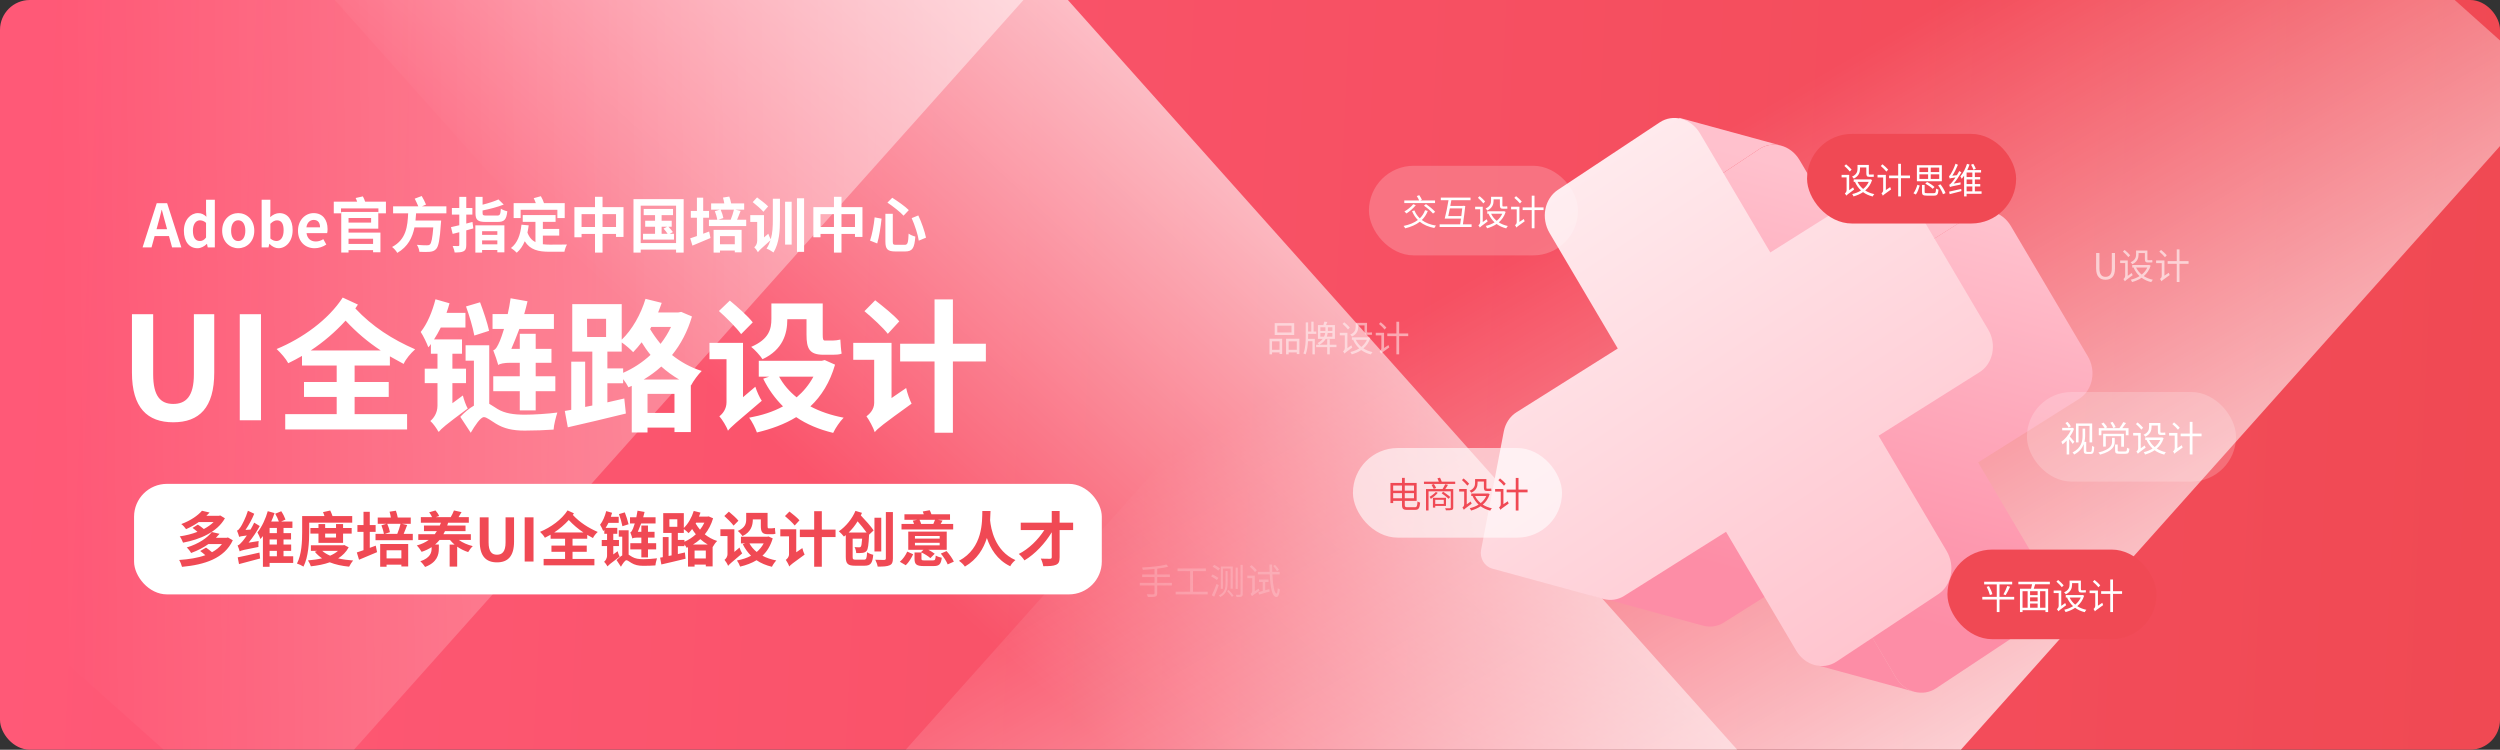 <svg width="837" height="251" viewBox="0 0 837 251" fill="none" xmlns="http://www.w3.org/2000/svg">
<rect x="0" y="0" width="837" height="251" fill="#333333" stroke="none"/>
<g clip-path="url(#clip0_150_2595)">
<rect width="837" height="251" rx="10" fill="url(#paint0_linear_150_2595)"/>
<g style="mix-blend-mode:soft-light">
<rect x="274.963" y="282.652" width="575.084" height="263.509" transform="rotate(-48.234 274.963 282.652)" fill="url(#paint1_linear_150_2595)"/>
</g>
<g style="mix-blend-mode:soft-light">
<rect x="-106.303" y="107.134" width="459.106" height="263.509" transform="rotate(-48.234 -106.303 107.134)" fill="url(#paint2_linear_150_2595)" fill-opacity="0.5"/>
</g>
<g style="mix-blend-mode:soft-light">
<rect width="548.026" height="183.101" transform="matrix(-0.666 -0.746 -0.746 0.666 588.932 259.2)" fill="url(#paint3_linear_150_2595)"/>
</g>
<path d="M554.918 72.503C550.427 75.481 549.185 81.957 552.146 86.969L574.968 125.611L541.07 146.951C538.872 148.334 537.334 150.658 536.811 153.384L529.213 193.028C528.959 194.353 529.206 195.758 529.901 196.934C530.595 198.109 531.68 198.959 532.916 199.297L570.13 209.459C572.532 210.115 575.032 209.751 577.108 208.444L611.212 186.975L634.709 226.759C636.145 229.189 638.304 230.828 640.66 231.533C640.807 231.577 640.955 231.618 641.104 231.654C643.482 232.242 646.024 231.886 648.202 230.443L682.287 207.849C686.779 204.872 688.02 198.396 685.06 193.384L662.284 154.822L696.111 133.527C698.279 132.163 699.806 129.883 700.348 127.203C700.891 124.522 700.403 121.667 698.994 119.282L673.226 75.654C671.755 73.163 669.501 71.519 667.061 70.892C664.78 70.306 662.336 70.609 660.219 71.943L626.041 93.459L602.496 53.594C600.986 51.038 598.675 49.356 596.177 48.717C593.777 48.103 591.204 48.451 589.004 49.91L554.918 72.503Z" fill="url(#paint4_linear_150_2595)"/>
<path d="M626.041 93.459L660.219 71.943C662.336 70.609 664.78 70.306 667.061 70.892L633.98 61.859L626.041 93.459Z" fill="url(#paint5_linear_150_2595)"/>
<path d="M554.918 72.503L589.004 49.91C591.204 48.451 593.777 48.103 596.177 48.717L562.259 39.455L554.918 72.503Z" fill="url(#paint6_linear_150_2595)"/>
<path d="M634.709 226.759L611.212 186.975L607.429 222.459L640.66 231.533C638.304 230.828 636.145 229.189 634.709 226.759Z" fill="url(#paint7_linear_150_2595)"/>
<path d="M521.577 63.568C517.086 66.545 515.845 73.022 518.805 78.034L541.628 116.675L507.729 138.016C505.531 139.399 503.993 141.723 503.471 144.449L495.872 184.092C495.618 185.418 495.866 186.823 496.56 187.998C497.255 189.174 498.339 190.024 499.575 190.362L536.789 200.524C539.191 201.179 541.691 200.816 543.767 199.509L577.871 178.039L601.369 217.823C604.329 222.835 610.369 224.485 614.861 221.508L648.946 198.914C653.438 195.937 654.679 189.46 651.719 184.449L628.944 145.887L662.771 124.592C664.938 123.227 666.465 120.948 667.008 118.267C667.55 115.587 667.062 112.732 665.653 110.347L639.886 66.719C637.038 61.898 631.26 60.249 626.878 63.007L592.7 84.523L569.155 44.659C566.195 39.647 560.154 37.997 555.663 40.975L521.577 63.568Z" fill="url(#paint8_linear_150_2595)"/>
<path d="M52.414 76.729L52.854 75.109C53.294 73.569 53.734 71.889 54.114 70.269H54.194C54.634 71.869 55.034 73.569 55.494 75.109L55.934 76.729H52.414ZM57.614 82.829H60.714L55.954 68.029H52.474L47.734 82.829H50.734L51.774 79.029H56.574L57.614 82.829ZM66.146 83.109C67.306 83.109 68.426 82.469 69.246 81.669H69.306L69.546 82.829H71.926V66.869H68.986V70.809L69.106 72.569C68.306 71.829 67.526 71.349 66.266 71.349C63.846 71.349 61.566 73.589 61.566 77.249C61.566 80.909 63.366 83.109 66.146 83.109ZM66.906 80.689C65.426 80.689 64.586 79.529 64.586 77.209C64.586 74.969 65.646 73.769 66.906 73.769C67.606 73.769 68.306 73.989 68.986 74.609V79.529C68.346 80.369 67.686 80.689 66.906 80.689ZM79.757 83.109C82.557 83.109 85.137 80.949 85.137 77.249C85.137 73.509 82.557 71.349 79.757 71.349C76.957 71.349 74.377 73.509 74.377 77.249C74.377 80.949 76.957 83.109 79.757 83.109ZM79.757 80.709C78.237 80.709 77.377 79.349 77.377 77.249C77.377 75.129 78.237 73.749 79.757 73.749C81.277 73.749 82.137 75.129 82.137 77.249C82.137 79.349 81.277 80.709 79.757 80.709ZM93.217 83.109C95.677 83.109 97.977 80.889 97.977 77.029C97.977 73.609 96.317 71.349 93.557 71.349C92.457 71.349 91.337 71.889 90.457 72.689L90.517 70.889V66.869H87.597V82.829H89.897L90.157 81.649H90.217C91.137 82.589 92.217 83.109 93.217 83.109ZM92.557 80.689C91.957 80.689 91.217 80.469 90.517 79.849V74.929C91.297 74.149 91.977 73.769 92.737 73.769C94.277 73.769 94.957 74.949 94.957 77.089C94.957 79.529 93.917 80.689 92.557 80.689ZM105.328 83.109C106.728 83.109 108.148 82.629 109.248 81.869L108.248 80.069C107.448 80.569 106.648 80.849 105.728 80.849C104.068 80.849 102.868 79.889 102.628 78.049H109.528C109.608 77.789 109.668 77.249 109.668 76.709C109.668 73.609 108.068 71.349 104.988 71.349C102.308 71.349 99.768 73.609 99.768 77.249C99.768 80.929 102.208 83.109 105.328 83.109ZM102.588 76.109C102.808 74.469 103.848 73.629 105.028 73.629C106.468 73.629 107.148 74.589 107.148 76.109H102.588ZM124.909 79.929V81.669H116.689V79.929H124.909ZM124.249 72.989V74.529H116.689V72.989H124.249ZM116.689 76.549H126.649V70.949H114.249V84.549H116.689V83.749H124.909V84.469H127.369V77.869H116.689V76.549ZM122.249 67.529C122.069 66.949 121.789 66.289 121.489 65.749L119.069 66.289C119.249 66.649 119.429 67.089 119.569 67.529H111.749V71.429H114.169V69.769H126.689V71.429H129.209V67.529H122.249ZM149.449 71.429V69.089H141.249L142.629 68.489C142.329 67.729 141.729 66.529 141.189 65.629L138.849 66.509C139.249 67.309 139.729 68.309 140.049 69.089H131.609V71.429H136.649C136.449 75.649 136.069 80.149 131.269 82.689C131.909 83.189 132.649 84.009 133.009 84.669C136.609 82.589 138.089 79.469 138.769 76.129H145.069C144.789 79.709 144.429 81.429 143.909 81.869C143.629 82.089 143.369 82.129 142.929 82.129C142.329 82.129 140.929 82.109 139.569 81.969C140.029 82.629 140.369 83.629 140.409 84.309C141.769 84.369 143.089 84.389 143.869 84.309C144.769 84.209 145.409 84.029 146.009 83.369C146.829 82.509 147.249 80.289 147.609 74.869C147.669 74.549 147.689 73.829 147.689 73.829H139.109C139.209 73.029 139.249 72.229 139.309 71.429H149.449ZM158.189 74.309C157.509 74.489 156.809 74.669 156.109 74.849V71.849H158.149V69.649H156.109V65.909H153.769V69.649H151.289V71.849H153.769V75.409C152.749 75.649 151.789 75.869 150.989 76.049L151.549 78.309L153.769 77.749V82.009C153.769 82.289 153.669 82.369 153.389 82.389C153.129 82.389 152.329 82.389 151.549 82.349C151.829 82.969 152.149 83.929 152.209 84.529C153.609 84.529 154.569 84.469 155.229 84.109C155.909 83.729 156.109 83.169 156.109 81.989V77.129C156.909 76.909 157.689 76.689 158.469 76.469L158.189 74.309ZM166.509 77.409V78.629H161.409V77.409H166.509ZM161.409 81.809V80.489H166.509V81.809H161.409ZM159.149 84.569H161.409V83.709H166.509V84.489H168.869V75.449H159.149V84.569ZM162.909 72.169C161.769 72.169 161.569 72.069 161.569 71.309V70.469C163.949 69.989 166.609 69.309 168.649 68.489L166.889 66.769C165.569 67.389 163.569 68.029 161.569 68.529V65.909H159.189V71.329C159.189 73.629 159.909 74.309 162.689 74.309H166.569C168.849 74.309 169.549 73.549 169.849 70.729C169.189 70.609 168.189 70.229 167.689 69.869C167.549 71.849 167.389 72.169 166.389 72.169H162.909ZM174.309 70.249H186.609V73.009H189.069V68.009H182.129C181.909 67.289 181.489 66.389 181.089 65.689L178.689 66.349C178.949 66.869 179.189 67.449 179.389 68.009H171.969V73.009H174.309V70.249ZM181.749 78.889H187.229V76.649H181.749V74.289H186.009V72.009H175.009V74.289H179.269V81.069C178.109 80.469 177.189 79.509 176.589 77.869C176.749 77.109 176.909 76.289 177.009 75.449L174.589 75.229C174.229 78.629 173.229 81.409 171.069 83.029C171.609 83.349 172.629 84.189 173.009 84.609C174.149 83.629 175.029 82.329 175.689 80.769C177.509 83.669 180.249 84.289 183.989 84.289H188.969C189.089 83.569 189.469 82.429 189.829 81.869C188.469 81.909 185.169 81.909 184.109 81.909C183.269 81.909 182.489 81.869 181.749 81.769V78.889ZM201.729 75.989V71.689H206.249V75.989H201.729ZM194.709 75.989V71.689H199.209V75.989H194.709ZM201.729 69.349V65.889H199.209V69.349H192.309V79.429H194.709V78.329H199.209V84.569H201.729V78.329H206.249V79.329H208.749V69.349H201.729ZM221.509 75.909H223.369L222.149 76.529C222.609 77.049 223.169 77.729 223.509 78.269H221.509V75.909ZM224.249 78.269L225.289 77.689C224.969 77.209 224.329 76.469 223.789 75.909H224.889V73.909H221.509V72.029H225.329V69.949H215.509V72.029H219.309V73.909H216.009V75.909H219.309V78.269H215.289V80.209H225.649V78.269H224.249ZM214.509 81.369V68.849H226.349V81.369H214.509ZM212.089 66.669V84.569H214.509V83.569H226.349V84.569H228.889V66.669H212.089ZM235.429 72.889H237.389V70.629H235.429V66.169H233.329V70.629H231.289V72.889H233.329V79.029C232.489 79.329 231.729 79.589 231.089 79.789L231.829 82.229C233.589 81.509 235.809 80.569 237.869 79.689L237.429 77.509C236.769 77.769 236.109 78.009 235.429 78.249V72.889ZM246.009 79.049V81.789H241.049V79.049H246.009ZM238.909 84.569H241.049V83.869H246.009V84.489H248.289V76.969H238.909V84.569ZM245.729 70.189C245.489 71.209 245.049 72.589 244.629 73.569H240.469L242.189 73.009C242.049 72.249 241.689 71.089 241.269 70.189H245.729ZM246.769 73.569C247.149 72.709 247.549 71.629 247.949 70.609L246.169 70.189H249.149V68.089H244.789C244.669 67.409 244.429 66.509 244.169 65.809L242.049 66.149C242.229 66.749 242.389 67.469 242.489 68.089H238.089V70.189H241.049L239.329 70.709C239.669 71.569 240.029 72.749 240.149 73.569H237.349V75.689H249.829V73.569H246.769ZM257.169 69.109C256.369 68.249 254.669 66.989 253.469 66.089L252.009 67.669C253.229 68.629 254.849 70.029 255.589 70.909L257.169 69.109ZM258.749 73.449C258.749 75.729 258.669 78.009 258.049 80.109C257.769 79.629 257.409 78.829 257.229 78.249L255.789 79.489V72.029H251.189V74.309H253.509V80.609C253.509 81.689 252.969 82.429 252.529 82.789C252.909 83.129 253.529 83.969 253.749 84.449C254.089 83.949 254.669 83.329 257.949 80.449C257.629 81.409 257.229 82.349 256.629 83.229C257.309 83.469 258.409 84.109 258.969 84.529C260.909 81.309 261.129 77.289 261.129 73.449V66.529H258.749V73.449ZM262.849 81.889H265.049V67.549H262.849V81.889ZM266.829 66.389V84.329H269.209V66.389H266.829ZM281.729 75.989V71.689H286.249V75.989H281.729ZM274.709 75.989V71.689H279.209V75.989H274.709ZM281.729 69.349V65.889H279.209V69.349H272.309V79.429H274.709V78.329H279.209V84.569H281.729V78.329H286.249V79.329H288.749V69.349H281.729ZM297.109 67.829C298.969 69.089 301.429 70.989 302.509 72.209L304.269 70.349C303.069 69.109 300.529 67.349 298.729 66.209L297.109 67.829ZM305.229 73.029C306.269 75.369 307.309 78.529 307.609 80.569L310.029 79.569C309.609 77.509 308.569 74.509 307.449 72.129L305.229 73.029ZM292.829 72.769C292.569 75.429 291.989 78.429 291.289 80.549L293.689 81.509C294.369 79.249 294.869 75.789 295.149 73.209L292.829 72.769ZM296.429 71.589V80.869C296.429 83.389 297.149 84.189 299.749 84.189H303.069C305.529 84.189 306.169 83.009 306.449 79.209C305.789 79.049 304.769 78.629 304.209 78.209C304.069 81.329 303.889 81.969 302.889 81.969H300.029C299.069 81.969 298.909 81.809 298.909 80.869V71.589H296.429Z" fill="white"/>
<path d="M58 141.381C66.688 141.381 71.728 136.533 71.728 124.725V105.189H64.912V125.349C64.912 132.741 62.224 135.237 58 135.237C53.824 135.237 51.28 132.741 51.28 125.349V105.189H44.176V124.725C44.176 136.533 49.36 141.381 58 141.381ZM80.274 140.709H87.378V105.189H80.274V140.709ZM104.038 117.333C108.262 114.549 112.246 111.141 115.702 107.349C119.398 111.333 123.238 114.549 127.462 117.333H104.038ZM130.534 122.373V119.301C131.974 120.117 133.558 120.981 135.142 121.845C135.862 120.165 137.542 118.245 138.982 116.949C131.302 113.589 124.678 109.365 118.966 103.269C119.254 102.837 119.542 102.405 119.83 101.973L114.742 99.621C109.942 107.061 101.206 113.301 92.614 116.853C94.054 118.197 95.734 120.117 96.502 121.605C98.086 120.837 99.622 120.021 101.11 119.157V122.373H112.726V127.893H101.782V132.885H112.726V138.645H95.494V143.781H136.294V138.645H118.726V132.885H130.15V127.893H118.726V122.373H130.534ZM174.022 121.461V125.973H165.142V130.965H174.022V137.397H179.35V130.965H185.926V125.973H179.35V121.461H184.63V116.805H179.35V111.765H174.022V116.805H171.19C172.054 114.789 173.014 112.485 173.878 110.133H185.446V105.141H175.51C175.942 103.701 176.278 102.309 176.614 100.869L170.95 99.861C170.71 101.637 170.374 103.413 169.99 105.141H164.902V110.133H168.742C168.166 112.005 167.638 113.493 167.35 114.165C166.63 115.845 166.006 117.045 165.142 117.285C165.718 118.677 166.534 121.173 166.822 122.229C167.254 121.749 168.982 121.461 170.662 121.461H174.022ZM163.75 110.757C163.174 108.117 161.878 104.229 160.726 101.205L156.022 102.597C157.126 105.621 158.326 109.701 158.806 112.341L163.75 110.757ZM151.462 134.997V128.277H156.022V123.429H151.462V118.437H154.678V113.637H145.318C146.134 112.389 146.854 111.093 147.574 109.653H155.83V104.757H149.494C149.878 103.653 150.214 102.597 150.502 101.541L145.798 100.197C144.742 104.325 143.062 108.405 140.854 111.141C141.67 112.341 143.014 115.125 143.398 116.277C143.686 115.989 144.022 115.605 144.262 115.173V118.437H146.47V123.429H142.198V128.277H146.47V135.813C146.47 138.357 145.078 140.133 144.07 140.949C144.934 141.669 146.326 143.589 146.806 144.597C146.806 144.501 146.806 144.405 146.854 144.309L146.902 144.597C147.67 143.589 149.014 142.389 156.598 136.773C156.022 135.813 155.302 133.797 154.966 132.405L151.462 134.997ZM163.798 115.605H155.878V120.741H158.662V135.813C157.126 136.677 155.542 138.021 154.102 139.557L157.606 144.885C158.998 142.485 160.87 139.653 162.022 139.653C162.934 139.653 164.374 140.853 166.054 141.861C168.646 143.445 171.526 144.165 175.654 144.165C178.63 144.165 182.95 144.021 185.35 143.829C185.398 142.389 186.118 139.605 186.598 138.117C183.478 138.549 178.582 138.837 175.702 138.837C172.006 138.837 169.03 138.405 166.63 136.965C165.478 136.293 164.614 135.621 163.798 135.189V115.605ZM215.494 127.077C217.606 125.781 219.574 124.389 221.398 122.709C223.222 124.341 225.19 125.781 227.398 127.077H215.494ZM216.79 138.261V131.877H225.814V138.261H216.79ZM208.63 123.333H203.35V117.717H208.15V114.645C209.446 115.509 211.174 117.045 211.99 117.909C212.95 116.901 213.91 115.797 214.822 114.597C215.686 115.989 216.646 117.429 217.798 118.821C215.11 121.317 211.942 123.381 208.63 124.821V123.333ZM196.534 106.725H202.918V112.821H196.582L196.534 106.725ZM224.662 109.461C223.702 111.477 222.55 113.349 221.158 115.125C219.814 113.493 218.614 111.813 217.654 110.181L218.038 109.461H224.662ZM228.07 104.421L227.062 104.613H220.342C220.774 103.557 221.158 102.453 221.542 101.397L216.118 100.053C214.534 105.285 211.654 110.373 208.15 113.733V101.829H191.59V117.717H198.31V135.765L195.91 136.245V121.077H191.254V137.205L189.094 137.589L190.102 143.061C195.526 141.813 202.822 140.133 209.542 138.453L209.014 133.413L203.35 134.709V128.325H208.63V126.933C209.35 127.845 210.022 128.901 210.406 129.669L211.51 129.189V144.789H216.79V143.157H225.814V144.645H231.286V128.949L231.382 128.997C232.15 127.509 233.782 125.301 234.934 124.197C231.094 122.997 227.782 121.077 224.998 118.869C227.926 115.269 230.182 110.997 231.67 105.957L228.07 104.421ZM263.59 106.869H270.022V112.005C270.022 116.757 270.982 118.773 275.734 118.773H278.806C279.814 118.773 281.014 118.725 281.782 118.389C281.542 117.093 281.446 115.125 281.35 113.685C280.678 113.877 279.478 114.021 278.71 114.021H276.214C275.542 114.021 275.446 113.445 275.446 112.053V101.589H258.262V106.773C258.262 110.085 257.542 113.541 251.494 116.133C252.55 116.901 254.614 119.157 255.286 120.261C262.102 117.093 263.59 111.717 263.59 106.965V106.869ZM252.022 107.925C250.438 105.861 246.886 102.741 244.342 100.629L240.694 104.133C243.238 106.389 246.598 109.749 248.134 111.861L252.022 107.925ZM248.758 132.981V114.789H237.526V120.261H243.238V134.661C243.238 136.965 241.894 138.597 240.838 139.365C241.798 140.469 243.286 142.821 243.718 144.213C244.582 143.061 246.166 141.717 255.046 134.181C254.326 133.173 253.366 131.013 252.886 129.477L248.758 132.981ZM272.326 126.117C270.886 128.805 268.966 131.109 266.71 133.029C264.262 131.061 262.246 128.709 260.854 126.117H272.326ZM276.118 120.549L275.158 120.789H254.038V126.117H257.494L255.526 126.789C257.254 130.341 259.51 133.413 262.15 136.053C258.838 137.877 254.998 139.077 250.822 139.845C251.734 141.045 252.886 143.301 253.414 144.789C258.262 143.637 262.726 142.005 266.566 139.653C270.07 142.053 274.198 143.781 278.95 144.933C279.67 143.349 281.206 141.093 282.454 139.845C278.23 139.029 274.534 137.781 271.318 136.053C275.014 132.597 277.846 128.037 279.574 122.085L276.118 120.549ZM301.078 107.589C299.398 105.573 295.654 102.597 293.014 100.533L289.414 104.181C292.102 106.437 295.606 109.653 297.238 111.765L301.078 107.589ZM298.486 133.269V114.789H285.67V120.453H292.678V134.901C292.678 137.061 291.142 138.645 290.086 139.365C290.998 140.613 292.39 143.205 292.87 144.693C293.782 143.493 295.558 142.101 305.206 135.141C304.582 133.989 303.718 131.541 303.382 129.909L298.486 133.269ZM330.07 115.077H319.03V100.245H312.886V115.077H301.366V121.029H312.886V144.885H319.03V121.029H330.07V115.077Z" fill="white"/>
<rect x="44.883" y="162" width="324" height="37" rx="11" fill="white"/>
<path d="M73.743 172.58L73.323 172.68H69.103C69.483 172.32 69.843 171.96 70.183 171.6L67.623 171C66.283 172.56 63.903 174.26 60.683 175.46C61.203 175.8 61.943 176.62 62.303 177.16C63.903 176.44 65.303 175.66 66.543 174.78H71.523C70.643 175.66 69.503 176.44 68.243 177.12C67.603 176.58 66.883 176.04 66.243 175.64L64.463 176.74C64.983 177.12 65.583 177.58 66.103 178.06C64.263 178.78 62.223 179.28 60.183 179.58C60.603 180.1 61.063 181.08 61.283 181.68C67.043 180.6 72.723 178.12 75.303 173.52L73.743 172.58ZM76.303 179.94L75.863 180.06H72.283C72.723 179.62 73.103 179.18 73.503 178.72L70.923 178.12C69.403 180.06 66.643 182.02 62.523 183.3C63.023 183.72 63.703 184.6 63.983 185.14C66.263 184.3 68.163 183.3 69.763 182.16H74.303C73.443 183.26 72.323 184.16 70.983 184.88C70.363 184.34 69.603 183.78 68.983 183.34L67.023 184.48C67.563 184.88 68.203 185.38 68.743 185.88C66.203 186.8 63.183 187.26 59.983 187.48C60.363 188.08 60.763 189.12 60.943 189.78C68.563 189.06 75.123 186.96 77.943 180.88L76.303 179.94ZM83.223 181.68C84.603 180 85.903 178.06 86.963 176.12L85.103 174.98C84.743 175.76 84.323 176.54 83.883 177.3L82.183 177.42C83.283 175.82 84.383 173.86 85.123 172L83.003 171C82.303 173.34 80.983 175.84 80.543 176.46C80.103 177.12 79.763 177.54 79.343 177.64C79.603 178.24 79.963 179.3 80.083 179.76C80.383 179.6 80.883 179.48 82.643 179.28C81.983 180.22 81.423 180.98 81.123 181.3C80.503 182.02 80.043 182.5 79.543 182.62C79.783 183.16 80.143 184.16 80.243 184.6C80.763 184.28 81.583 184.06 86.523 183.12C86.503 182.64 86.503 181.74 86.603 181.14L83.223 181.68ZM80.023 188.86C82.023 188.32 84.643 187.64 87.083 186.98L86.863 185C84.183 185.6 81.403 186.26 79.583 186.6L80.023 188.86ZM90.263 184.44H92.703V186.24H90.263V184.44ZM92.703 178.5H90.263V176.76H92.703V178.5ZM92.703 182.3H90.263V180.62H92.703V182.3ZM98.163 186.24H94.923V184.44H97.483V182.3H94.923V180.62H97.443V178.5H94.923V176.76H97.903V174.62H94.103L95.583 173.94C95.323 173.18 94.743 172.02 94.163 171.16L92.143 172C92.623 172.8 93.103 173.84 93.363 174.62H90.803C91.243 173.66 91.603 172.72 91.923 171.78L89.643 171.14C89.023 173.44 87.683 176.44 86.183 178.26C86.523 178.82 87.003 179.88 87.203 180.48C87.483 180.16 87.763 179.82 88.023 179.48V189.76H90.263V188.46H98.163V186.24ZM103.523 175H117.923V172.78H111.323C111.123 172.16 110.843 171.48 110.563 170.92L108.143 171.46C108.323 171.84 108.483 172.32 108.623 172.78H101.163V178.1C101.163 181.14 101.023 185.6 99.423 188.68C100.043 188.86 101.123 189.36 101.603 189.7C103.263 186.44 103.523 181.44 103.523 178.08V175ZM112.503 178.64V179.96H108.863V178.64H112.503ZM114.863 181.76V178.64H117.743V176.78H114.863V175.46H112.503V176.78H108.863V175.46H106.623V176.78H103.923V178.64H106.623V181.76H114.863ZM113.163 184.42C112.423 185.08 111.543 185.6 110.523 186.04C109.483 185.6 108.583 185.06 107.883 184.42H113.163ZM115.263 182.48L114.843 182.56H104.083V184.42H106.203L105.403 184.74C106.083 185.56 106.903 186.3 107.823 186.92C106.363 187.28 104.763 187.48 103.103 187.62C103.463 188.14 103.903 189.04 104.083 189.6C106.343 189.36 108.503 188.94 110.403 188.26C112.283 189.02 114.443 189.48 116.883 189.72C117.183 189.12 117.783 188.16 118.243 187.66C116.423 187.52 114.743 187.3 113.223 186.94C114.703 186 115.903 184.8 116.743 183.24L115.263 182.48ZM123.803 178.06H125.763V175.8H123.803V171.34H121.703V175.8H119.663V178.06H121.703V184.2C120.863 184.5 120.103 184.76 119.463 184.96L120.203 187.4C121.963 186.68 124.183 185.74 126.243 184.86L125.803 182.68C125.143 182.94 124.483 183.18 123.803 183.42V178.06ZM134.383 184.22V186.96H129.423V184.22H134.383ZM127.283 189.74H129.423V189.04H134.383V189.66H136.663V182.14H127.283V189.74ZM134.103 175.36C133.863 176.38 133.423 177.76 133.003 178.74H128.843L130.563 178.18C130.423 177.42 130.063 176.26 129.643 175.36H134.103ZM135.143 178.74C135.523 177.88 135.923 176.8 136.323 175.78L134.543 175.36H137.523V173.26H133.163C133.043 172.58 132.803 171.68 132.543 170.98L130.423 171.32C130.603 171.92 130.763 172.64 130.863 173.26H126.463V175.36H129.423L127.703 175.88C128.043 176.74 128.403 177.92 128.523 178.74H125.723V180.86H138.203V178.74H135.143ZM157.643 180.76V178.84H148.463C148.643 178.52 148.823 178.18 148.983 177.82H155.863V175.96H149.723C149.823 175.64 149.923 175.34 150.023 175.02H156.963V173.14H153.523C153.843 172.64 154.163 172.08 154.523 171.46L151.983 170.9C151.763 171.58 151.283 172.46 150.903 173.14H145.903L147.023 172.76C146.803 172.2 146.303 171.44 145.803 170.9L143.683 171.52C144.063 172 144.443 172.62 144.663 173.14H140.903V175.02H147.623C147.503 175.34 147.383 175.64 147.243 175.96H141.943V177.82H146.263C146.043 178.18 145.803 178.52 145.563 178.84H140.043V180.76H143.543C142.423 181.58 141.123 182.2 139.543 182.62C140.083 183.14 140.803 184.1 141.163 184.76C142.423 184.34 143.523 183.82 144.503 183.18V183.64C144.503 184.98 144.083 186.78 140.723 187.92C141.243 188.36 142.003 189.28 142.323 189.82C146.343 188.3 146.923 185.72 146.923 183.74V182.32H145.663C146.203 181.84 146.723 181.34 147.183 180.76H150.643C151.103 181.34 151.643 181.86 152.203 182.34H150.543V189.7H153.063V183.02C154.163 183.78 155.423 184.42 156.743 184.84C157.083 184.22 157.783 183.3 158.283 182.84C156.543 182.42 154.883 181.7 153.603 180.76H157.643ZM166.383 188.28C170.003 188.28 172.103 186.26 172.103 181.34V173.2H169.263V181.6C169.263 184.68 168.143 185.72 166.383 185.72C164.643 185.72 163.583 184.68 163.583 181.6V173.2H160.623V181.34C160.623 186.26 162.783 188.28 166.383 188.28ZM175.664 188H178.624V173.2H175.664V188ZM185.565 178.26C187.325 177.1 188.985 175.68 190.425 174.1C191.965 175.76 193.565 177.1 195.325 178.26H185.565ZM196.605 180.36V179.08C197.205 179.42 197.865 179.78 198.525 180.14C198.825 179.44 199.525 178.64 200.125 178.1C196.925 176.7 194.165 174.94 191.785 172.4C191.905 172.22 192.025 172.04 192.145 171.86L190.025 170.88C188.025 173.98 184.385 176.58 180.805 178.06C181.405 178.62 182.105 179.42 182.425 180.04C183.085 179.72 183.725 179.38 184.345 179.02V180.36H189.185V182.66H184.625V184.74H189.185V187.14H182.005V189.28H199.005V187.14H191.685V184.74H196.445V182.66H191.685V180.36H196.605ZM214.725 179.98V181.86H211.025V183.94H214.725V186.62H216.945V183.94H219.685V181.86H216.945V179.98H219.145V178.04H216.945V175.94H214.725V178.04H213.545C213.905 177.2 214.305 176.24 214.665 175.26H219.485V173.18H215.345C215.525 172.58 215.665 172 215.805 171.4L213.445 170.98C213.345 171.72 213.205 172.46 213.045 173.18H210.925V175.26H212.525C212.285 176.04 212.065 176.66 211.945 176.94C211.645 177.64 211.385 178.14 211.025 178.24C211.265 178.82 211.605 179.86 211.725 180.3C211.905 180.1 212.625 179.98 213.325 179.98H214.725ZM210.445 175.52C210.205 174.42 209.665 172.8 209.185 171.54L207.225 172.12C207.685 173.38 208.185 175.08 208.385 176.18L210.445 175.52ZM205.325 185.62V182.82H207.225V180.8H205.325V178.72H206.665V176.72H202.765C203.105 176.2 203.405 175.66 203.705 175.06H207.145V173.02H204.505C204.665 172.56 204.805 172.12 204.925 171.68L202.965 171.12C202.525 172.84 201.825 174.54 200.905 175.68C201.245 176.18 201.805 177.34 201.965 177.82C202.085 177.7 202.225 177.54 202.325 177.36V178.72H203.245V180.8H201.465V182.82H203.245V185.96C203.245 187.02 202.665 187.76 202.245 188.1C202.605 188.4 203.185 189.2 203.385 189.62C203.385 189.58 203.385 189.54 203.405 189.5L203.425 189.62C203.745 189.2 204.305 188.7 207.465 186.36C207.225 185.96 206.925 185.12 206.785 184.54L205.325 185.62ZM210.465 177.54H207.165V179.68H208.325V185.96C207.685 186.32 207.025 186.88 206.425 187.52L207.885 189.74C208.465 188.74 209.245 187.56 209.725 187.56C210.105 187.56 210.705 188.06 211.405 188.48C212.485 189.14 213.685 189.44 215.405 189.44C216.645 189.44 218.445 189.38 219.445 189.3C219.465 188.7 219.765 187.54 219.965 186.92C218.665 187.1 216.625 187.22 215.425 187.22C213.885 187.22 212.645 187.04 211.645 186.44C211.165 186.16 210.805 185.88 210.465 185.7V177.54ZM232.005 182.32C232.885 181.78 233.705 181.2 234.465 180.5C235.225 181.18 236.045 181.78 236.965 182.32H232.005ZM232.545 186.98V184.32H236.305V186.98H232.545ZM229.145 180.76H226.945V178.42H228.945V177.14C229.485 177.5 230.205 178.14 230.545 178.5C230.945 178.08 231.345 177.62 231.725 177.12C232.085 177.7 232.485 178.3 232.965 178.88C231.845 179.92 230.525 180.78 229.145 181.38V180.76ZM224.105 173.84H226.765V176.38H224.125L224.105 173.84ZM235.825 174.98C235.425 175.82 234.945 176.6 234.365 177.34C233.805 176.66 233.305 175.96 232.905 175.28L233.065 174.98H235.825ZM237.245 172.88L236.825 172.96H234.025C234.205 172.52 234.365 172.06 234.525 171.62L232.265 171.06C231.605 173.24 230.405 175.36 228.945 176.76V171.8H222.045V178.42H224.845V185.94L223.845 186.14V179.82H221.905V186.54L221.005 186.7L221.425 188.98C223.685 188.46 226.725 187.76 229.525 187.06L229.305 184.96L226.945 185.5V182.84H229.145V182.26C229.445 182.64 229.725 183.08 229.885 183.4L230.345 183.2V189.7H232.545V189.02H236.305V189.64H238.585V183.1L238.625 183.12C238.945 182.5 239.625 181.58 240.105 181.12C238.505 180.62 237.125 179.82 235.965 178.9C237.185 177.4 238.125 175.62 238.745 173.52L237.245 172.88ZM252.045 173.9H254.725V176.04C254.725 178.02 255.125 178.86 257.105 178.86H258.385C258.805 178.86 259.305 178.84 259.625 178.7C259.525 178.16 259.485 177.34 259.445 176.74C259.165 176.82 258.665 176.88 258.345 176.88H257.305C257.025 176.88 256.985 176.64 256.985 176.06V171.7H249.825V173.86C249.825 175.24 249.525 176.68 247.005 177.76C247.445 178.08 248.305 179.02 248.585 179.48C251.425 178.16 252.045 175.92 252.045 173.94V173.9ZM247.225 174.34C246.565 173.48 245.085 172.18 244.025 171.3L242.505 172.76C243.565 173.7 244.965 175.1 245.605 175.98L247.225 174.34ZM245.865 184.78V177.2H241.185V179.48H243.565V185.48C243.565 186.44 243.005 187.12 242.565 187.44C242.965 187.9 243.585 188.88 243.765 189.46C244.125 188.98 244.785 188.42 248.485 185.28C248.185 184.86 247.785 183.96 247.585 183.32L245.865 184.78ZM255.685 181.92C255.085 183.04 254.285 184 253.345 184.8C252.325 183.98 251.485 183 250.905 181.92H255.685ZM257.265 179.6L256.865 179.7H248.065V181.92H249.505L248.685 182.2C249.405 183.68 250.345 184.96 251.445 186.06C250.065 186.82 248.465 187.32 246.725 187.64C247.105 188.14 247.585 189.08 247.805 189.7C249.825 189.22 251.685 188.54 253.285 187.56C254.745 188.56 256.465 189.28 258.445 189.76C258.745 189.1 259.385 188.16 259.905 187.64C258.145 187.3 256.605 186.78 255.265 186.06C256.805 184.62 257.985 182.72 258.705 180.24L257.265 179.6ZM267.665 174.2C266.965 173.36 265.405 172.12 264.305 171.26L262.805 172.78C263.925 173.72 265.385 175.06 266.065 175.94L267.665 174.2ZM266.585 184.9V177.2H261.245V179.56H264.165V185.58C264.165 186.48 263.525 187.14 263.085 187.44C263.465 187.96 264.045 189.04 264.245 189.66C264.625 189.16 265.365 188.58 269.385 185.68C269.125 185.2 268.765 184.18 268.625 183.5L266.585 184.9ZM279.745 177.32H275.145V171.14H272.585V177.32H267.785V179.8H272.585V189.74H275.145V179.8H279.745V177.32ZM284.125 178.3C285.265 177.2 286.285 175.92 287.125 174.54C288.205 175.76 289.345 177.16 290.145 178.3H284.125ZM290.965 179.02L292.485 177.58C291.605 176.24 289.745 174.18 288.205 172.56C288.325 172.28 288.465 171.98 288.585 171.7L286.405 171.04C285.365 173.56 283.265 176.24 280.845 177.88C281.365 178.28 282.165 179.14 282.545 179.64C282.745 179.48 282.965 179.32 283.165 179.16V186.46C283.165 188.76 283.905 189.4 286.245 189.4H289.445C291.485 189.4 292.105 188.56 292.365 185.74C291.745 185.62 290.805 185.26 290.305 184.88C290.185 186.98 290.045 187.38 289.245 187.38H286.525C285.625 187.38 285.465 187.26 285.465 186.44V180.34H288.645C288.525 182.06 288.385 182.8 288.205 183.02C288.065 183.2 287.905 183.24 287.645 183.24C287.345 183.24 286.745 183.24 286.105 183.16C286.405 183.7 286.645 184.54 286.665 185.16C287.545 185.18 288.325 185.16 288.805 185.1C289.345 185.02 289.785 184.86 290.145 184.42C290.605 183.88 290.805 182.42 290.965 179.1V179.02ZM295.045 173.34H292.765V184.64H295.045V173.34ZM296.585 171.44V186.94C296.585 187.32 296.425 187.44 296.045 187.46C295.645 187.46 294.305 187.46 293.045 187.4C293.385 188.04 293.745 189.04 293.845 189.7C295.725 189.7 297.005 189.64 297.825 189.26C298.665 188.9 298.945 188.3 298.945 186.94V171.44H296.585ZM313.045 174.02C312.905 174.44 312.685 174.96 312.485 175.42H308.405C308.285 175 308.065 174.46 307.845 174.02H313.045ZM319.125 175.42H314.925C315.125 175.08 315.325 174.7 315.565 174.3L313.965 174.02H318.065V172.18H311.845C311.685 171.72 311.485 171.22 311.265 170.82L308.945 171.24C309.065 171.52 309.185 171.86 309.285 172.18H302.805V174.02H307.105L305.605 174.32C305.745 174.64 305.905 175.04 306.005 175.42H301.825V177.26H319.125V175.42ZM314.605 180.32H306.325V179.46H314.605V180.32ZM314.605 182.58H306.325V181.72H314.605V182.58ZM316.965 177.98H304.085V184.08H309.165L308.345 184.88C309.465 185.4 310.825 186.24 311.485 186.86L312.945 185.4C312.445 185 311.625 184.5 310.845 184.08H316.965V177.98ZM303.245 189.24C304.285 188.28 305.125 186.82 305.725 185.56L303.745 184.68C303.205 185.88 302.305 187.22 301.265 188.08L303.245 189.24ZM309.565 187.62C308.665 187.62 308.505 187.56 308.505 187.04V184.96H306.185V187.06C306.185 188.94 306.805 189.52 309.325 189.52H312.545C314.405 189.52 315.045 188.96 315.305 186.74C314.685 186.62 313.745 186.3 313.285 186C313.185 187.4 313.065 187.62 312.325 187.62H309.565ZM314.985 185.34C315.925 186.46 316.925 187.98 317.285 188.96L319.345 188.04C318.905 187.02 317.865 185.56 316.905 184.5L314.985 185.34ZM328.885 171.08C328.805 174.46 329.185 183.42 321.065 187.76C321.865 188.3 322.625 189.06 323.045 189.7C327.205 187.26 329.305 183.64 330.405 180.12C331.565 183.56 333.785 187.46 338.225 189.58C338.545 188.9 339.225 188.1 339.965 187.52C332.985 184.44 331.765 176.9 331.485 174.2C331.565 173 331.605 171.92 331.625 171.08H328.885ZM359.285 175H354.765V171.08H352.125V175H341.745V177.46H349.645C347.565 180.7 344.405 183.82 341.085 185.46C341.745 186.02 342.545 186.92 342.985 187.62C346.505 185.54 349.925 181.88 352.125 178.2V186.54C352.125 186.94 351.965 187.06 351.545 187.08C351.145 187.08 349.725 187.08 348.465 187.02C348.825 187.72 349.185 188.84 349.285 189.56C351.265 189.56 352.645 189.5 353.525 189.1C354.445 188.72 354.765 188.06 354.765 186.56V177.46H359.285V175Z" fill="#F04954"/>
<rect x="652" y="184" width="70" height="30" rx="15" fill="#F04954"/>
<path d="M674.352 199.836H669.432V195.648H673.68V194.772H664.296V195.648H668.52V199.836H663.672V200.712H668.52V204.912H669.432V200.712H674.352V199.836ZM665.136 196.476C665.592 197.352 666.048 198.516 666.216 199.224L667.056 198.936C666.9 198.228 666.408 197.1 665.916 196.236L665.136 196.476ZM671.496 199.26C671.964 198.54 672.54 197.4 672.972 196.44L672.036 196.176C671.736 197.04 671.184 198.264 670.74 199.008L671.496 199.26ZM684.816 203.46H683.016V197.94H684.816V203.46ZM677.148 197.94H678.852V203.46H677.148V197.94ZM682.2 199.26H679.668V197.94H682.2V199.26ZM679.668 202.068H682.2V203.46H679.668V202.068ZM682.2 201.336H679.668V199.992H682.2V201.336ZM686.292 195.612V194.76H675.744V195.612H680.34C680.244 196.104 680.124 196.656 679.992 197.112H676.284V204.924H677.148V204.288H684.816V204.924H685.716V197.112H680.904C681.06 196.656 681.228 196.116 681.372 195.612H686.292ZM693.732 195.228H695.844V197.148C695.844 198.036 696.024 198.384 696.84 198.384H697.74C697.98 198.384 698.22 198.372 698.376 198.324C698.34 198.12 698.304 197.784 698.292 197.556C698.148 197.592 697.896 197.616 697.728 197.616H696.9C696.72 197.616 696.684 197.508 696.684 197.172V194.388H692.892V195.708C692.892 196.596 692.628 197.592 691.056 198.312C691.224 198.444 691.524 198.792 691.632 198.972C693.348 198.144 693.732 196.848 693.732 195.732V195.228ZM690.912 195.96C690.528 195.48 689.712 194.712 689.064 194.184L688.488 194.724C689.136 195.288 689.928 196.092 690.312 196.596L690.912 195.96ZM690.108 202.848V197.712H687.564V198.564H689.244V202.848C689.244 203.388 688.872 203.784 688.644 203.928C688.812 204.096 689.04 204.468 689.124 204.672C689.316 204.456 689.64 204.192 691.752 202.632C691.644 202.464 691.5 202.128 691.428 201.9L690.108 202.848ZM696.648 200.064C696.216 201.012 695.568 201.804 694.776 202.44C693.984 201.78 693.336 200.976 692.904 200.064H696.648ZM697.224 199.188L697.068 199.224H691.62V200.064H692.232L692.064 200.124C692.556 201.216 693.228 202.164 694.068 202.944C693.18 203.508 692.16 203.904 691.104 204.144C691.272 204.348 691.476 204.696 691.548 204.936C692.688 204.612 693.792 204.156 694.752 203.496C695.652 204.168 696.744 204.66 697.968 204.96C698.088 204.708 698.316 204.36 698.52 204.168C697.368 203.916 696.336 203.508 695.472 202.944C696.492 202.08 697.308 200.928 697.776 199.44L697.224 199.188ZM703.164 195.96C702.756 195.468 701.916 194.7 701.256 194.172L700.68 194.748C701.34 195.3 702.168 196.104 702.564 196.62L703.164 195.96ZM702.384 202.8V197.712H699.6V198.588H701.484V202.884C701.484 203.388 701.136 203.724 700.908 203.88C701.064 204.072 701.292 204.456 701.376 204.696C701.568 204.444 701.904 204.18 704.136 202.596C704.064 202.416 703.908 202.044 703.848 201.816L702.384 202.8ZM710.472 197.928H707.436V194.004H706.512V197.928H703.464V198.828H706.512V204.924H707.436V198.828H710.472V197.928Z" fill="white"/>
<rect x="458.316" y="55.5" width="70" height="30" rx="15" fill="white" fill-opacity="0.2"/>
<path d="M480.452 67.112H475.52L476.06 66.896C475.892 66.488 475.508 65.828 475.172 65.348L474.344 65.636C474.632 66.104 474.968 66.692 475.136 67.112H470.156V67.988H480.452V67.112ZM476.732 68.852C477.836 69.608 479.168 70.748 479.768 71.504L480.5 70.928C479.852 70.16 478.508 69.08 477.416 68.336L476.732 68.852ZM473.156 68.36C472.436 69.272 471.26 70.196 470.204 70.796C470.396 70.952 470.732 71.288 470.888 71.468C471.944 70.784 473.204 69.716 474.008 68.696L473.156 68.36ZM477.116 70.376C476.72 71.468 476.12 72.368 475.352 73.1C474.572 72.368 473.96 71.468 473.552 70.448L472.76 70.688C473.24 71.852 473.876 72.848 474.704 73.652C473.456 74.612 471.836 75.248 469.916 75.644C470.096 75.836 470.36 76.232 470.456 76.448C472.388 75.956 474.032 75.284 475.352 74.24C476.624 75.272 478.232 75.956 480.212 76.34C480.332 76.088 480.572 75.728 480.764 75.536C478.844 75.236 477.26 74.6 476.024 73.664C476.864 72.86 477.536 71.852 478.028 70.628L477.116 70.376ZM484.88 72.344C485.048 71.588 485.228 70.688 485.408 69.776H489.56C489.476 70.508 489.38 71.408 489.248 72.344H484.88ZM489.776 75.116C490.064 73.148 490.412 70.592 490.568 68.972L489.908 68.888L489.74 68.936H485.564C485.696 68.264 485.816 67.628 485.912 67.016H492.332V66.152H482.384V67.016H484.964C484.64 68.996 484.112 71.612 483.692 73.184H489.14C489.044 73.856 488.948 74.516 488.852 75.116H481.988V75.992H492.692V75.116H489.776ZM500.048 66.728H502.16V68.648C502.16 69.536 502.34 69.884 503.156 69.884H504.056C504.296 69.884 504.536 69.872 504.692 69.824C504.656 69.62 504.62 69.284 504.608 69.056C504.464 69.092 504.212 69.116 504.044 69.116H503.216C503.036 69.116 503 69.008 503 68.672V65.888H499.208V67.208C499.208 68.096 498.944 69.092 497.372 69.812C497.54 69.944 497.84 70.292 497.948 70.472C499.664 69.644 500.048 68.348 500.048 67.232V66.728ZM497.228 67.46C496.844 66.98 496.028 66.212 495.38 65.684L494.804 66.224C495.452 66.788 496.244 67.592 496.628 68.096L497.228 67.46ZM496.424 74.348V69.212H493.88V70.064H495.56V74.348C495.56 74.888 495.188 75.284 494.96 75.428C495.128 75.596 495.356 75.968 495.44 76.172C495.632 75.956 495.956 75.692 498.068 74.132C497.96 73.964 497.816 73.628 497.744 73.4L496.424 74.348ZM502.964 71.564C502.532 72.512 501.884 73.304 501.092 73.94C500.3 73.28 499.652 72.476 499.22 71.564H502.964ZM503.54 70.688L503.384 70.724H497.936V71.564H498.548L498.38 71.624C498.872 72.716 499.544 73.664 500.384 74.444C499.496 75.008 498.476 75.404 497.42 75.644C497.588 75.848 497.792 76.196 497.864 76.436C499.004 76.112 500.108 75.656 501.068 74.996C501.968 75.668 503.06 76.16 504.284 76.46C504.404 76.208 504.632 75.86 504.836 75.668C503.684 75.416 502.652 75.008 501.788 74.444C502.808 73.58 503.624 72.428 504.092 70.94L503.54 70.688ZM509.48 67.46C509.072 66.968 508.232 66.2 507.572 65.672L506.996 66.248C507.656 66.8 508.484 67.604 508.88 68.12L509.48 67.46ZM508.7 74.3V69.212H505.916V70.088H507.8V74.384C507.8 74.888 507.452 75.224 507.224 75.38C507.38 75.572 507.608 75.956 507.692 76.196C507.884 75.944 508.22 75.68 510.452 74.096C510.38 73.916 510.224 73.544 510.164 73.316L508.7 74.3ZM516.788 69.428H513.752V65.504H512.828V69.428H509.78V70.328H512.828V76.424H513.752V70.328H516.788V69.428Z" fill="white"/>
<rect x="678.615" y="131.241" width="70" height="30" rx="15" fill="white" fill-opacity="0.2"/>
<path d="M695.891 142.577H699.575V148.121H700.463V141.785H695.027V148.121H695.891V142.577ZM693.323 142.733C693.107 142.289 692.639 141.677 692.183 141.233L691.499 141.629C691.931 142.097 692.387 142.757 692.603 143.189L693.323 142.733ZM694.499 147.893C694.271 147.629 693.443 146.669 692.999 146.177C693.563 145.373 694.055 144.461 694.391 143.549L693.911 143.225L693.743 143.261H690.419V144.077H693.311C692.615 145.589 691.343 147.089 690.131 147.917C690.263 148.085 690.455 148.529 690.527 148.781C690.995 148.433 691.463 148.001 691.919 147.509V152.153H692.771V147.017C693.191 147.557 693.695 148.241 693.935 148.601L694.499 147.893ZM698.915 151.301C698.567 151.301 698.471 151.217 698.471 150.881V147.929H697.871C698.051 147.197 698.111 146.501 698.111 145.841V143.489H697.247V145.817C697.247 147.677 696.887 149.945 693.875 151.505C694.055 151.649 694.343 151.985 694.439 152.177C696.227 151.229 697.163 149.969 697.643 148.685V150.977C697.643 151.757 697.967 151.985 698.783 151.985H699.875C700.895 151.985 701.039 151.505 701.147 149.621C700.919 149.561 700.631 149.441 700.415 149.273C700.355 150.989 700.295 151.301 699.887 151.301H698.915ZM708.323 142.997C708.143 142.517 707.723 141.785 707.303 141.245L706.559 141.521C706.943 142.073 707.351 142.829 707.519 143.309L708.323 142.997ZM703.547 144.149H711.719V145.721H712.631V143.345H710.543C710.951 142.841 711.419 142.205 711.803 141.641L710.879 141.317C710.567 141.917 710.027 142.757 709.571 143.345H704.927L705.503 143.045C705.263 142.601 704.735 141.941 704.267 141.473L703.523 141.845C703.943 142.289 704.411 142.901 704.663 143.345H702.671V145.721H703.547V144.149ZM711.107 149.561V145.229H704.135V149.525H705.023V146.045H710.183V149.561H711.107ZM707.111 147.833C707.111 148.937 706.799 150.449 702.539 151.505C702.755 151.673 703.007 152.009 703.115 152.213C707.519 151.001 708.011 149.225 708.011 147.845V146.573H707.111V147.833ZM709.655 151.145C709.103 151.145 709.007 151.097 709.007 150.809V148.829H708.131V150.809C708.131 151.685 708.407 151.925 709.583 151.925H711.635C712.559 151.925 712.823 151.589 712.931 150.245C712.679 150.185 712.319 150.053 712.127 149.909C712.079 151.001 711.995 151.145 711.551 151.145H709.655ZM720.347 142.469H722.459V144.389C722.459 145.277 722.639 145.625 723.455 145.625H724.355C724.595 145.625 724.835 145.613 724.991 145.565C724.955 145.361 724.919 145.025 724.907 144.797C724.763 144.833 724.511 144.857 724.343 144.857H723.515C723.335 144.857 723.299 144.749 723.299 144.413V141.629H719.507V142.949C719.507 143.837 719.243 144.833 717.671 145.553C717.839 145.685 718.139 146.033 718.247 146.213C719.963 145.385 720.347 144.089 720.347 142.973V142.469ZM717.527 143.201C717.143 142.721 716.327 141.953 715.679 141.425L715.103 141.965C715.751 142.529 716.543 143.333 716.927 143.837L717.527 143.201ZM716.723 150.089V144.953H714.179V145.805H715.859V150.089C715.859 150.629 715.487 151.025 715.259 151.169C715.427 151.337 715.655 151.709 715.739 151.913C715.931 151.697 716.255 151.433 718.367 149.873C718.259 149.705 718.115 149.369 718.043 149.141L716.723 150.089ZM723.263 147.305C722.831 148.253 722.183 149.045 721.391 149.681C720.599 149.021 719.951 148.217 719.519 147.305H723.263ZM723.839 146.429L723.683 146.465H718.235V147.305H718.847L718.679 147.365C719.171 148.457 719.843 149.405 720.683 150.185C719.795 150.749 718.775 151.145 717.719 151.385C717.887 151.589 718.091 151.937 718.163 152.177C719.303 151.853 720.407 151.397 721.367 150.737C722.267 151.409 723.359 151.901 724.583 152.201C724.703 151.949 724.931 151.601 725.135 151.409C723.983 151.157 722.951 150.749 722.087 150.185C723.107 149.321 723.923 148.169 724.391 146.681L723.839 146.429ZM729.779 143.201C729.371 142.709 728.531 141.941 727.871 141.413L727.295 141.989C727.955 142.541 728.783 143.345 729.179 143.861L729.779 143.201ZM728.999 150.041V144.953H726.215V145.829H728.099V150.125C728.099 150.629 727.751 150.965 727.523 151.121C727.679 151.313 727.907 151.697 727.991 151.937C728.183 151.685 728.519 151.421 730.751 149.837C730.679 149.657 730.523 149.285 730.463 149.057L728.999 150.041ZM737.087 145.169H734.051V141.245H733.127V145.169H730.079V146.069H733.127V152.165H734.051V146.069H737.087V145.169Z" fill="white"/>
<rect x="452.961" y="150" width="70" height="30" rx="15" fill="white" fill-opacity="0.6"/>
<path d="M466.433 166.82V165.104H469.385V166.82H466.433ZM469.385 162.56V164.276H466.433V162.56H469.385ZM473.405 162.56V164.276H470.321V162.56H473.405ZM470.321 166.82V165.104H473.405V166.82H470.321ZM471.173 169.82C470.453 169.82 470.321 169.676 470.321 168.98V167.696H474.293V161.696H470.321V159.98H469.385V161.696H465.521V168.428H466.433V167.696H469.385V168.956C469.385 170.36 469.781 170.708 471.113 170.708H473.753C475.013 170.708 475.301 170.072 475.457 168.272C475.181 168.2 474.797 168.044 474.581 167.876C474.485 169.436 474.365 169.82 473.693 169.82H471.173ZM480.725 164.708C480.173 165.308 479.345 165.908 478.637 166.352C478.769 166.508 478.985 166.904 479.045 167.048C479.801 166.532 480.749 165.728 481.361 165.008L480.725 164.708ZM483.377 167.336V168.728H480.521V167.336H483.377ZM484.121 169.388V166.664H479.741V169.94H480.521V169.388H484.121ZM485.537 166.376C484.997 165.908 483.953 165.152 483.173 164.624L482.669 165.152C483.461 165.716 484.493 166.508 485.009 167L485.537 166.376ZM486.545 163.748H483.869C484.181 163.328 484.493 162.812 484.793 162.32L483.845 162.116C483.641 162.596 483.281 163.256 482.957 163.748H477.425V170.9H478.277V164.492H485.717V169.916C485.717 170.108 485.645 170.156 485.453 170.168C485.261 170.18 484.565 170.192 483.821 170.168C483.941 170.36 484.049 170.636 484.097 170.852C485.117 170.852 485.717 170.84 486.077 170.732C486.425 170.6 486.545 170.396 486.545 169.928V163.748ZM479.273 162.308C479.537 162.752 479.861 163.352 480.017 163.7L480.833 163.376C480.677 163.028 480.329 162.452 480.077 162.044L479.273 162.308ZM482.693 161.252C482.561 160.856 482.321 160.34 482.117 159.92L481.253 160.148C481.421 160.472 481.589 160.892 481.721 161.252H476.741V162.02H487.205V161.252H482.693ZM494.693 161.228H496.805V163.148C496.805 164.036 496.985 164.384 497.801 164.384H498.701C498.941 164.384 499.181 164.372 499.337 164.324C499.301 164.12 499.265 163.784 499.253 163.556C499.109 163.592 498.857 163.616 498.689 163.616H497.861C497.681 163.616 497.645 163.508 497.645 163.172V160.388H493.853V161.708C493.853 162.596 493.589 163.592 492.017 164.312C492.185 164.444 492.485 164.792 492.593 164.972C494.309 164.144 494.693 162.848 494.693 161.732V161.228ZM491.873 161.96C491.489 161.48 490.673 160.712 490.025 160.184L489.449 160.724C490.097 161.288 490.889 162.092 491.273 162.596L491.873 161.96ZM491.069 168.848V163.712H488.525V164.564H490.205V168.848C490.205 169.388 489.833 169.784 489.605 169.928C489.773 170.096 490.001 170.468 490.085 170.672C490.277 170.456 490.601 170.192 492.713 168.632C492.605 168.464 492.461 168.128 492.389 167.9L491.069 168.848ZM497.609 166.064C497.177 167.012 496.529 167.804 495.737 168.44C494.945 167.78 494.297 166.976 493.865 166.064H497.609ZM498.185 165.188L498.029 165.224H492.581V166.064H493.193L493.025 166.124C493.517 167.216 494.189 168.164 495.029 168.944C494.141 169.508 493.121 169.904 492.065 170.144C492.233 170.348 492.437 170.696 492.509 170.936C493.649 170.612 494.753 170.156 495.713 169.496C496.613 170.168 497.705 170.66 498.929 170.96C499.049 170.708 499.277 170.36 499.481 170.168C498.329 169.916 497.297 169.508 496.433 168.944C497.453 168.08 498.269 166.928 498.737 165.44L498.185 165.188ZM504.125 161.96C503.717 161.468 502.877 160.7 502.217 160.172L501.641 160.748C502.301 161.3 503.129 162.104 503.525 162.62L504.125 161.96ZM503.345 168.8V163.712H500.561V164.588H502.445V168.884C502.445 169.388 502.097 169.724 501.869 169.88C502.025 170.072 502.253 170.456 502.337 170.696C502.529 170.444 502.865 170.18 505.097 168.596C505.025 168.416 504.869 168.044 504.809 167.816L503.345 168.8ZM511.433 163.928H508.397V160.004H507.473V163.928H504.425V164.828H507.473V170.924H508.397V164.828H511.433V163.928Z" fill="#F04954"/>
<path d="M432.4 111.301H427.636V109.033H432.4V111.301ZM433.3 108.181H426.772V112.153H433.3V108.181ZM428.392 114.277V117.121H425.884V114.277H428.392ZM425.032 118.633H425.884V117.985H428.392V118.525H429.268V113.413H425.032V118.633ZM431.44 117.121V114.277H434.164V117.121H431.44ZM430.576 113.413V118.633H431.44V117.985H434.164V118.549H435.04V113.413H430.576ZM437.956 111.769H440.692V110.989H439.792V107.689H439.024V110.989H437.956V107.929H437.164V112.489C437.164 114.229 437.068 116.641 436.384 118.345C436.612 118.417 436.96 118.561 437.14 118.645C437.632 117.373 437.836 115.741 437.92 114.241H439.408V118.621H440.2V113.461H437.944C437.956 113.125 437.956 112.801 437.956 112.489V111.769ZM442.06 112.717V111.481H443.68C443.608 111.877 443.5 112.297 443.308 112.717H442.06ZM442.06 109.573H443.752V110.485C443.752 110.581 443.752 110.689 443.74 110.797H442.06V109.573ZM446.08 110.797H444.58C444.58 110.689 444.58 110.593 444.58 110.497V109.573H446.08V110.797ZM446.08 112.717H444.196C444.364 112.297 444.46 111.877 444.52 111.481H446.08V112.717ZM447.448 115.417H445.204V113.569H444.352V115.417H441.772C442.78 114.829 443.44 114.157 443.848 113.449H446.932V108.841H443.944C444.088 108.517 444.244 108.145 444.388 107.797L443.392 107.677C443.32 108.001 443.188 108.457 443.056 108.841H441.244V113.449H442.852C442.456 113.965 441.892 114.457 441.088 114.889C441.292 115.021 441.58 115.249 441.712 115.417H440.644V116.209H444.352V118.633H445.204V116.209H447.448V115.417ZM454.732 108.937H456.844V110.857C456.844 111.745 457.024 112.093 457.84 112.093H458.74C458.98 112.093 459.22 112.081 459.376 112.033C459.34 111.829 459.304 111.493 459.292 111.265C459.148 111.301 458.896 111.325 458.728 111.325H457.9C457.72 111.325 457.684 111.217 457.684 110.881V108.097H453.892V109.417C453.892 110.305 453.628 111.301 452.056 112.021C452.224 112.153 452.524 112.501 452.632 112.681C454.348 111.853 454.732 110.557 454.732 109.441V108.937ZM451.912 109.669C451.528 109.189 450.712 108.421 450.064 107.893L449.488 108.433C450.136 108.997 450.928 109.801 451.312 110.305L451.912 109.669ZM451.108 116.557V111.421H448.564V112.273H450.244V116.557C450.244 117.097 449.872 117.493 449.644 117.637C449.812 117.805 450.04 118.177 450.124 118.381C450.316 118.165 450.64 117.901 452.752 116.341C452.644 116.173 452.5 115.837 452.428 115.609L451.108 116.557ZM457.648 113.773C457.216 114.721 456.568 115.513 455.776 116.149C454.984 115.489 454.336 114.685 453.904 113.773H457.648ZM458.224 112.897L458.068 112.933H452.62V113.773H453.232L453.064 113.833C453.556 114.925 454.228 115.873 455.068 116.653C454.18 117.217 453.16 117.613 452.104 117.853C452.272 118.057 452.476 118.405 452.548 118.645C453.688 118.321 454.792 117.865 455.752 117.205C456.652 117.877 457.744 118.369 458.968 118.669C459.088 118.417 459.316 118.069 459.52 117.877C458.368 117.625 457.336 117.217 456.472 116.653C457.492 115.789 458.308 114.637 458.776 113.149L458.224 112.897ZM464.164 109.669C463.756 109.177 462.916 108.409 462.256 107.881L461.68 108.457C462.34 109.009 463.168 109.813 463.564 110.329L464.164 109.669ZM463.384 116.509V111.421H460.6V112.297H462.484V116.593C462.484 117.097 462.136 117.433 461.908 117.589C462.064 117.781 462.292 118.165 462.376 118.405C462.568 118.153 462.904 117.889 465.136 116.305C465.064 116.125 464.908 115.753 464.848 115.525L463.384 116.509ZM471.472 111.637H468.436V107.713H467.512V111.637H464.464V112.537H467.512V118.633H468.436V112.537H471.472V111.637Z" fill="white" fill-opacity="0.5"/>
<path d="M392.349 195.136H387.429V193.192H391.677V192.34H387.429V190.396C388.845 190.228 390.153 190 391.173 189.688L390.501 188.98C388.701 189.544 385.221 189.856 382.389 189.988C382.473 190.192 382.581 190.54 382.617 190.78C383.853 190.72 385.209 190.636 386.529 190.492V192.34H382.401V193.192H386.529V195.136H381.597V196.012H386.529V198.664C386.529 198.916 386.421 199 386.157 199C385.881 199.012 384.945 199.024 383.937 198.988C384.081 199.228 384.249 199.624 384.321 199.876C385.581 199.888 386.349 199.864 386.793 199.72C387.237 199.576 387.429 199.312 387.429 198.676V196.012H392.349V195.136ZM399.417 198.112V191.224H403.725V190.312H394.245V191.224H398.445V198.112H393.621V199H404.325V198.112H399.417ZM410.793 197.872C411.405 198.472 412.101 199.312 412.437 199.828L413.001 199.432C412.677 198.916 411.945 198.112 411.345 197.536L410.793 197.872ZM408.729 189.664V197.128H409.437V190.348H412.005V197.092H412.737V189.664H408.729ZM415.329 189.112V198.892C415.329 199.072 415.257 199.132 415.089 199.132C414.921 199.144 414.369 199.144 413.733 199.132C413.841 199.348 413.961 199.672 413.997 199.876C414.825 199.888 415.341 199.864 415.653 199.732C415.941 199.6 416.061 199.384 416.061 198.88V189.112H415.329ZM413.697 190.036V197.164H414.405V190.036H413.697ZM410.313 191.2V195.412C410.313 196.84 410.097 198.328 408.093 199.348C408.225 199.468 408.441 199.744 408.513 199.9C410.661 198.82 410.997 197.008 410.997 195.412V191.2H410.313ZM405.981 189.724C406.653 190.096 407.493 190.66 407.901 191.044L408.441 190.336C408.021 189.964 407.157 189.436 406.509 189.088L405.981 189.724ZM405.465 192.94C406.113 193.312 406.989 193.84 407.421 194.2L407.937 193.492C407.493 193.144 406.629 192.64 405.969 192.316L405.465 192.94ZM405.705 199.3L406.509 199.768C407.013 198.676 407.601 197.2 408.033 195.952L407.313 195.484C406.845 196.828 406.173 198.364 405.705 199.3ZM428.193 190.768C427.941 190.312 427.365 189.616 426.861 189.112L426.249 189.484C426.753 190.012 427.305 190.732 427.545 191.212L428.193 190.768ZM420.789 190.9C420.417 190.432 419.649 189.7 419.025 189.208L418.437 189.736C419.049 190.264 419.805 191.02 420.165 191.512L420.789 190.9ZM420.105 197.908V192.712H417.609V193.564H419.253V197.848C419.253 198.364 418.905 198.688 418.677 198.832C418.845 199.012 419.061 199.384 419.133 199.612C419.325 199.384 419.637 199.18 421.665 197.8C421.581 197.62 421.473 197.296 421.425 197.056L420.105 197.908ZM423.585 194.86H424.701V194.032H421.509V194.86H422.757V197.86C422.205 198.004 421.701 198.136 421.293 198.232L421.533 199.084C422.529 198.784 423.849 198.4 425.097 198.028L424.977 197.236C424.509 197.368 424.029 197.5 423.585 197.62V194.86ZM428.433 192.304V191.452H425.949C425.913 190.672 425.901 189.856 425.889 189.016H425.001C425.013 189.868 425.037 190.672 425.073 191.452H421.125V192.304H425.109C425.325 196.792 425.889 199.852 427.365 199.888C427.821 199.888 428.277 199.384 428.517 197.38C428.361 197.296 427.977 197.08 427.809 196.9C427.737 198.064 427.593 198.736 427.389 198.724C426.645 198.688 426.177 195.976 425.985 192.304H428.433Z" fill="white" fill-opacity="0.2"/>
<path d="M704.935 93.656C706.735 93.656 708.103 92.696 708.103 89.864V84.704H707.035V89.9C707.035 92.024 706.111 92.684 704.935 92.684C703.795 92.684 702.895 92.024 702.895 89.9V84.704H701.779V89.864C701.779 92.696 703.147 93.656 704.935 93.656ZM715.996 84.728H718.108V86.648C718.108 87.536 718.288 87.884 719.104 87.884H720.004C720.244 87.884 720.484 87.872 720.64 87.824C720.604 87.62 720.568 87.284 720.556 87.056C720.412 87.092 720.16 87.116 719.992 87.116H719.164C718.984 87.116 718.948 87.008 718.948 86.672V83.888H715.156V85.208C715.156 86.096 714.892 87.092 713.32 87.812C713.488 87.944 713.788 88.292 713.896 88.472C715.612 87.644 715.996 86.348 715.996 85.232V84.728ZM713.176 85.46C712.792 84.98 711.976 84.212 711.328 83.684L710.752 84.224C711.4 84.788 712.192 85.592 712.576 86.096L713.176 85.46ZM712.372 92.348V87.212H709.828V88.064H711.508V92.348C711.508 92.888 711.136 93.284 710.908 93.428C711.076 93.596 711.304 93.968 711.388 94.172C711.58 93.956 711.904 93.692 714.016 92.132C713.908 91.964 713.764 91.628 713.692 91.4L712.372 92.348ZM718.912 89.564C718.48 90.512 717.832 91.304 717.04 91.94C716.248 91.28 715.6 90.476 715.168 89.564H718.912ZM719.488 88.688L719.332 88.724H713.884V89.564H714.496L714.328 89.624C714.82 90.716 715.492 91.664 716.332 92.444C715.444 93.008 714.424 93.404 713.368 93.644C713.536 93.848 713.74 94.196 713.812 94.436C714.952 94.112 716.056 93.656 717.016 92.996C717.916 93.668 719.008 94.16 720.232 94.46C720.352 94.208 720.58 93.86 720.784 93.668C719.632 93.416 718.6 93.008 717.736 92.444C718.756 91.58 719.572 90.428 720.04 88.94L719.488 88.688ZM725.428 85.46C725.02 84.968 724.18 84.2 723.52 83.672L722.944 84.248C723.604 84.8 724.432 85.604 724.828 86.12L725.428 85.46ZM724.648 92.3V87.212H721.864V88.088H723.748V92.384C723.748 92.888 723.4 93.224 723.172 93.38C723.328 93.572 723.556 93.956 723.64 94.196C723.832 93.944 724.168 93.68 726.4 92.096C726.328 91.916 726.172 91.544 726.112 91.316L724.648 92.3ZM732.736 87.428H729.7V83.504H728.776V87.428H725.728V88.328H728.776V94.424H729.7V88.328H732.736V87.428Z" fill="white" fill-opacity="0.6"/>
<rect x="605" y="44.829" width="70" height="30" rx="15" fill="#F04954"/>
<path d="M622.732 56.057H624.844V57.977C624.844 58.865 625.024 59.213 625.84 59.213H626.74C626.98 59.213 627.22 59.201 627.376 59.153C627.34 58.949 627.304 58.613 627.292 58.385C627.148 58.421 626.896 58.445 626.728 58.445H625.9C625.72 58.445 625.684 58.337 625.684 58.001V55.217H621.892V56.537C621.892 57.425 621.628 58.421 620.056 59.141C620.224 59.273 620.524 59.621 620.632 59.801C622.348 58.973 622.732 57.677 622.732 56.561V56.057ZM619.912 56.789C619.528 56.309 618.712 55.541 618.064 55.013L617.488 55.553C618.136 56.117 618.928 56.921 619.312 57.425L619.912 56.789ZM619.108 63.677V58.541H616.564V59.393H618.244V63.677C618.244 64.217 617.872 64.613 617.644 64.757C617.812 64.925 618.04 65.297 618.124 65.501C618.316 65.285 618.64 65.021 620.752 63.461C620.644 63.293 620.5 62.957 620.428 62.729L619.108 63.677ZM625.648 60.893C625.216 61.841 624.568 62.633 623.776 63.269C622.984 62.609 622.336 61.805 621.904 60.893H625.648ZM626.224 60.017L626.068 60.053H620.62V60.893H621.232L621.064 60.953C621.556 62.045 622.228 62.993 623.068 63.773C622.18 64.337 621.16 64.733 620.104 64.973C620.272 65.177 620.476 65.525 620.548 65.765C621.688 65.441 622.792 64.985 623.752 64.325C624.652 64.997 625.744 65.489 626.968 65.789C627.088 65.537 627.316 65.189 627.52 64.997C626.368 64.745 625.336 64.337 624.472 63.773C625.492 62.909 626.308 61.757 626.776 60.269L626.224 60.017ZM632.164 56.789C631.756 56.297 630.916 55.529 630.256 55.001L629.68 55.577C630.34 56.129 631.168 56.933 631.564 57.449L632.164 56.789ZM631.384 63.629V58.541H628.6V59.417H630.484V63.713C630.484 64.217 630.136 64.553 629.908 64.709C630.064 64.901 630.292 65.285 630.376 65.525C630.568 65.273 630.904 65.009 633.136 63.425C633.064 63.245 632.908 62.873 632.848 62.645L631.384 63.629ZM639.472 58.757H636.436V54.833H635.512V58.757H632.464V59.657H635.512V65.753H636.436V59.657H639.472V58.757ZM649.252 57.617H646.408V56.105H649.252V57.617ZM649.252 59.897H646.408V58.373H649.252V59.897ZM642.616 58.373H645.532V59.897H642.616V58.373ZM642.616 56.105H645.532V57.617H642.616V56.105ZM650.128 55.313H641.776V60.689H650.128V55.313ZM647.68 62.621C647.14 62.081 646.06 61.361 645.172 60.929L644.584 61.469C645.472 61.949 646.552 62.681 647.068 63.221L647.68 62.621ZM641.428 65.129C642.016 64.361 642.436 63.113 642.724 62.129L641.932 61.853C641.668 62.789 641.212 63.965 640.624 64.709L641.428 65.129ZM645.16 64.673C644.488 64.673 644.368 64.613 644.368 64.277V61.913H643.48V64.289C643.48 65.237 643.816 65.501 645.1 65.501H647.512C648.604 65.501 648.892 65.093 649.012 63.473C648.76 63.413 648.388 63.281 648.184 63.137C648.124 64.481 648.028 64.673 647.44 64.673H645.16ZM648.88 62.045C649.564 62.981 650.26 64.229 650.5 65.033L651.364 64.649C651.088 63.833 650.368 62.621 649.672 61.721L648.88 62.045ZM661.504 56.501C661.36 56.057 661 55.373 660.652 54.857L659.908 55.157C660.22 55.685 660.58 56.405 660.712 56.861L661.504 56.501ZM654.076 61.469C654.988 60.389 655.912 59.033 656.68 57.689L655.96 57.269C655.72 57.737 655.456 58.205 655.168 58.661L653.62 58.829C654.316 57.785 655 56.441 655.516 55.169L654.7 54.809C654.256 56.237 653.416 57.809 653.152 58.205C652.9 58.613 652.696 58.901 652.504 58.949C652.588 59.177 652.732 59.597 652.768 59.765C652.936 59.681 653.212 59.621 654.7 59.417C654.184 60.197 653.716 60.821 653.488 61.061C653.128 61.493 652.84 61.805 652.588 61.853C652.684 62.057 652.816 62.465 652.852 62.633C653.104 62.489 653.5 62.381 656.392 61.793C656.38 61.613 656.38 61.289 656.404 61.061L654.076 61.469ZM652.744 65.009C653.836 64.721 655.3 64.361 656.692 63.989L656.608 63.257C655.108 63.593 653.596 63.953 652.576 64.157L652.744 65.009ZM658.42 62.429H660.34V64.061H658.42V62.429ZM660.34 59.273H658.42V57.761H660.34V59.273ZM660.34 61.625H658.42V60.089H660.34V61.625ZM663.436 64.061H661.18V62.429H662.992V61.625H661.18V60.089H662.968V59.273H661.18V57.761H663.268V56.945H658.636C658.936 56.321 659.2 55.697 659.404 55.097L658.552 54.857C658.132 56.225 657.292 57.965 656.332 59.069C656.488 59.261 656.704 59.645 656.776 59.849C657.064 59.537 657.316 59.177 657.58 58.805V65.765H658.42V64.889H663.436V64.061Z" fill="white"/>
</g>
<defs>
<linearGradient id="paint0_linear_150_2595" x1="837" y1="152.329" x2="2.116" y2="112.427" gradientUnits="userSpaceOnUse">
<stop stop-color="#F04953"/>
<stop offset="1" stop-color="#FF5977"/>
</linearGradient>
<linearGradient id="paint1_linear_150_2595" x1="483.672" y1="607.947" x2="574.979" y2="323.51" gradientUnits="userSpaceOnUse">
<stop stop-color="white"/>
<stop offset="1" stop-color="white" stop-opacity="0"/>
</linearGradient>
<linearGradient id="paint2_linear_150_2595" x1="263.879" y1="405.735" x2="32.444" y2="152.201" gradientUnits="userSpaceOnUse">
<stop stop-color="white"/>
<stop offset="1" stop-color="white" stop-opacity="0"/>
</linearGradient>
<linearGradient id="paint3_linear_150_2595" x1="152.427" y1="-127.435" x2="123.628" y2="154.053" gradientUnits="userSpaceOnUse">
<stop stop-color="white"/>
<stop offset="1" stop-color="white" stop-opacity="0"/>
</linearGradient>
<linearGradient id="paint4_linear_150_2595" x1="652.108" y1="70.076" x2="616.347" y2="201.038" gradientUnits="userSpaceOnUse">
<stop stop-color="#FFC1CD"/>
<stop offset="1" stop-color="#FD8DA6"/>
</linearGradient>
<linearGradient id="paint5_linear_150_2595" x1="652.108" y1="70.076" x2="616.347" y2="201.038" gradientUnits="userSpaceOnUse">
<stop stop-color="#FFC1CD"/>
<stop offset="1" stop-color="#FD8DA6"/>
</linearGradient>
<linearGradient id="paint6_linear_150_2595" x1="652.108" y1="70.076" x2="616.347" y2="201.038" gradientUnits="userSpaceOnUse">
<stop stop-color="#FFC1CD"/>
<stop offset="1" stop-color="#FD8DA6"/>
</linearGradient>
<linearGradient id="paint7_linear_150_2595" x1="652.108" y1="70.076" x2="616.347" y2="201.038" gradientUnits="userSpaceOnUse">
<stop stop-color="#FFC1CD"/>
<stop offset="1" stop-color="#FD8DA6"/>
</linearGradient>
<linearGradient id="paint8_linear_150_2595" x1="538.62" y1="52.272" x2="639.752" y2="204.843" gradientUnits="userSpaceOnUse">
<stop stop-color="#FFEAED"/>
<stop offset="1" stop-color="#FFC5CF"/>
</linearGradient>
<clipPath id="clip0_150_2595">
<rect width="837" height="251" rx="10" fill="white"/>
</clipPath>
</defs>
</svg>
